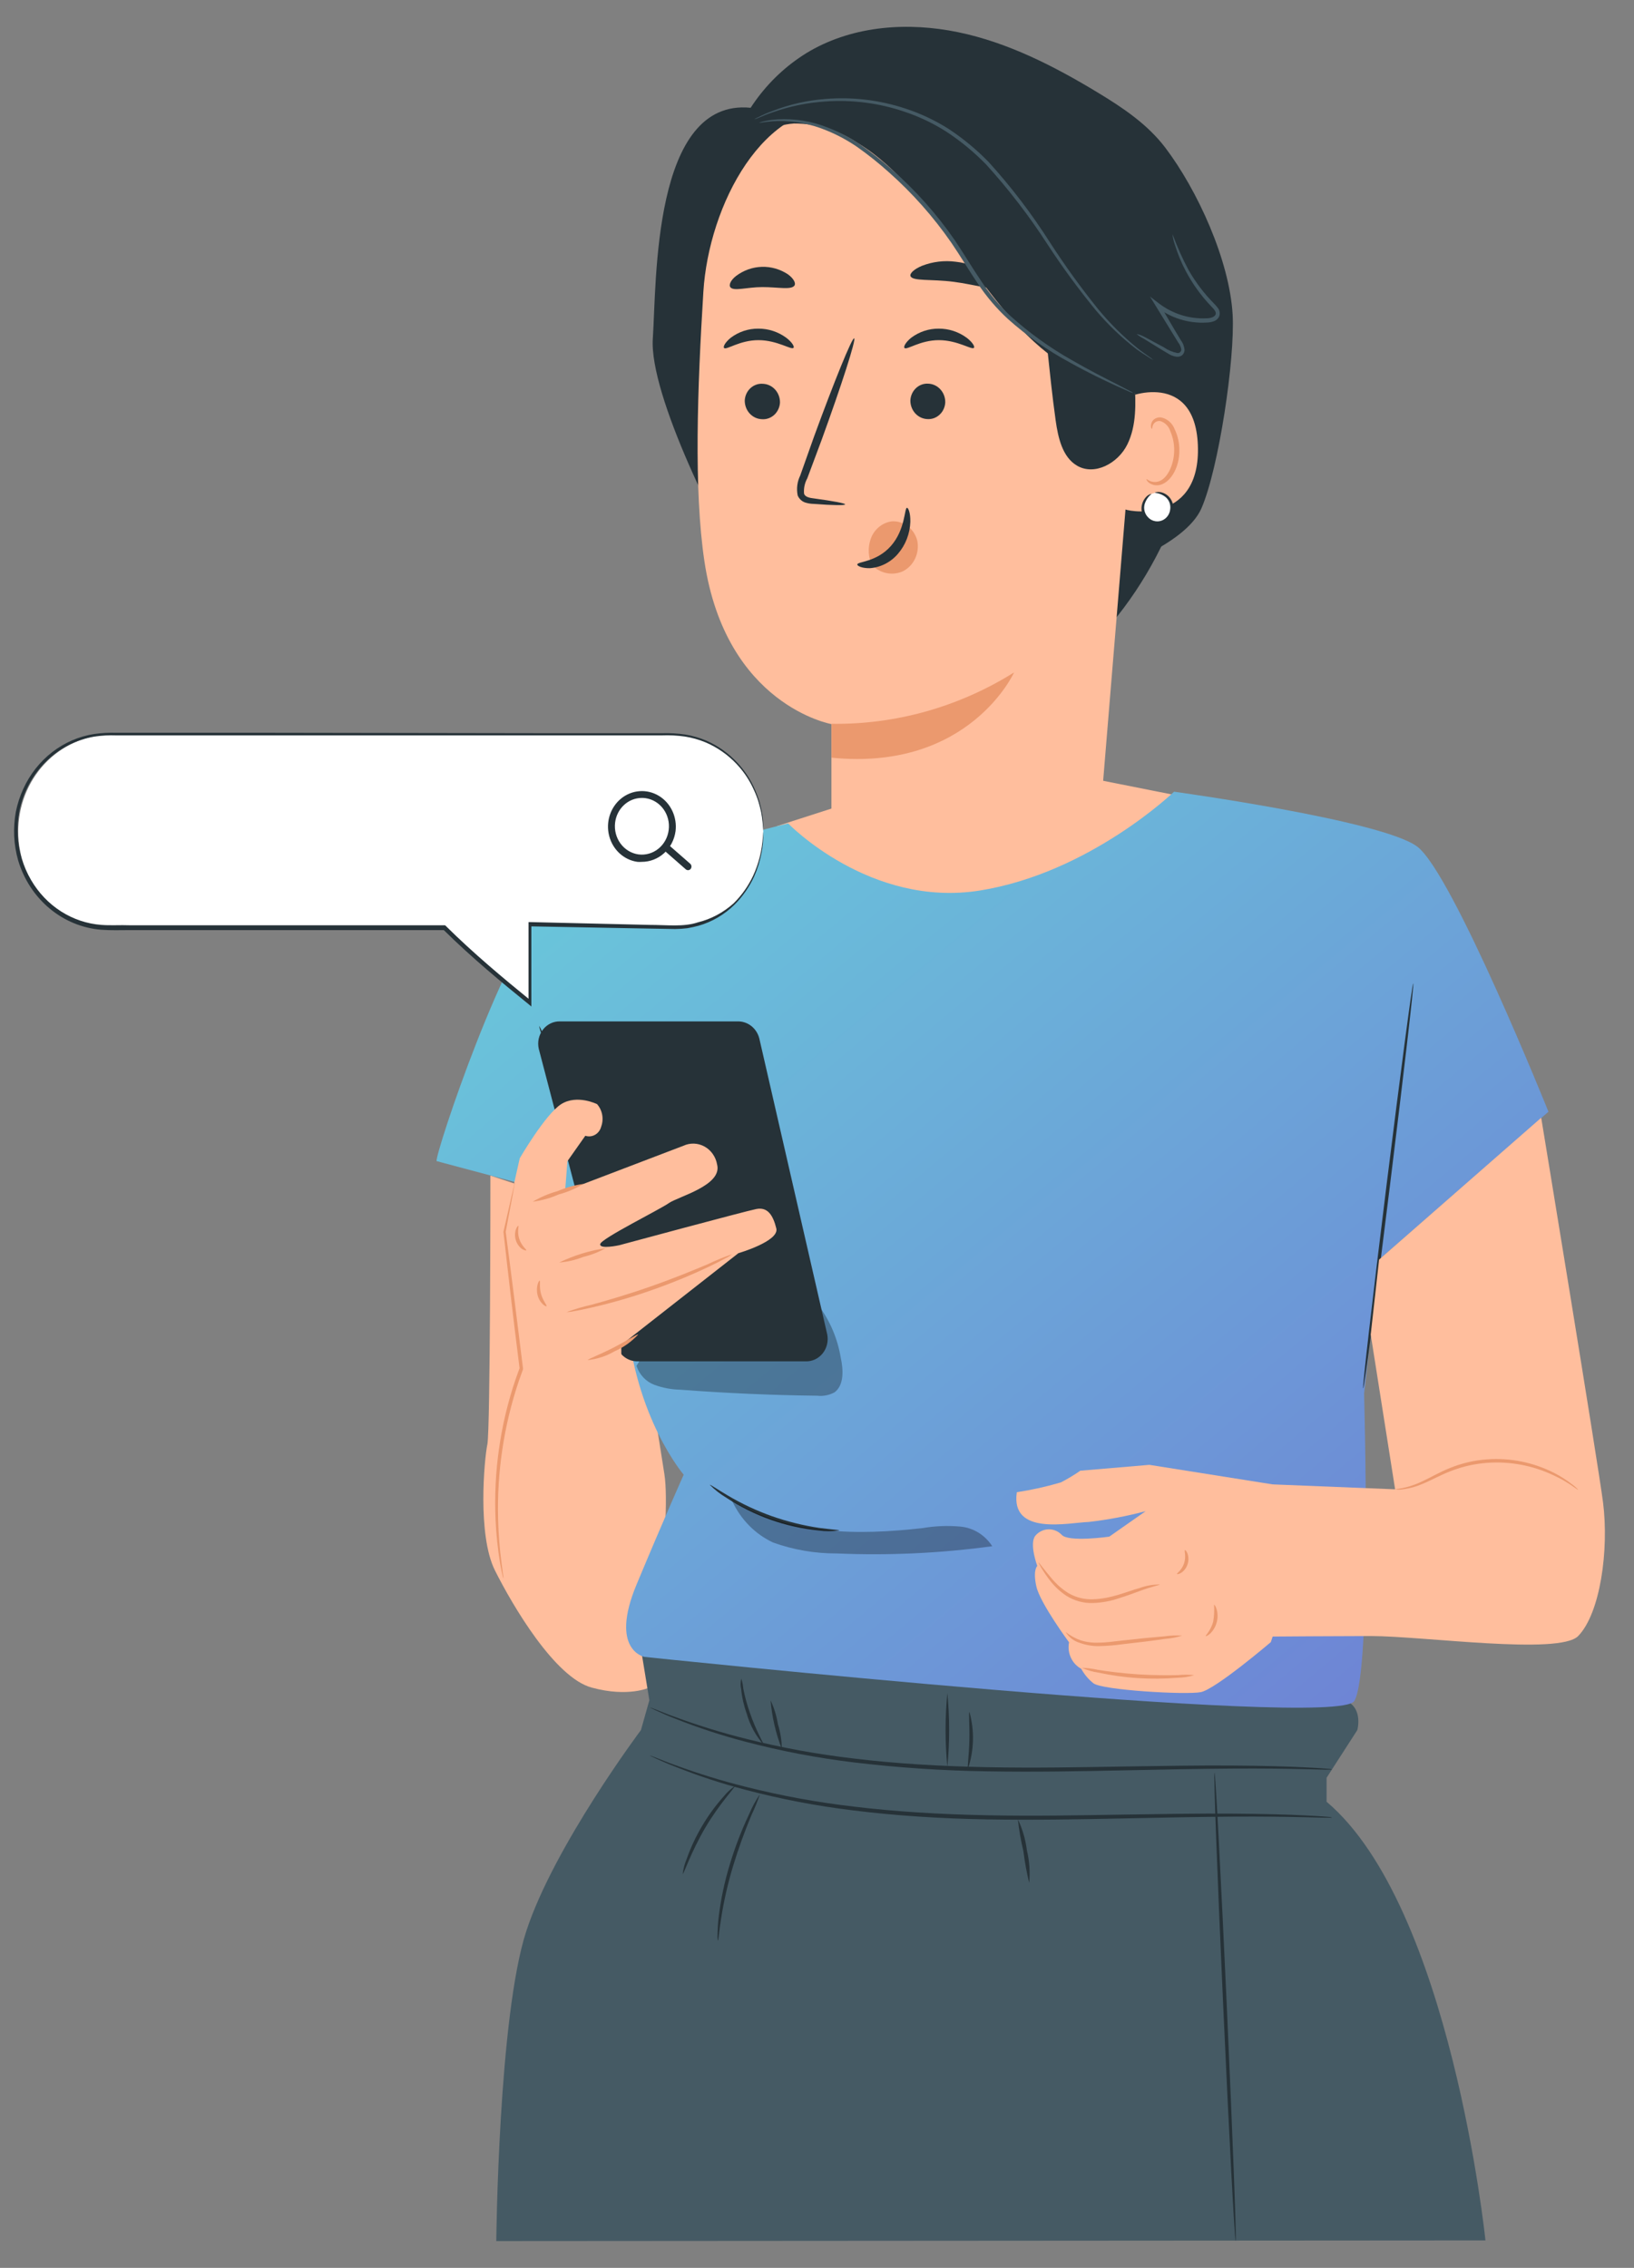 <svg width="116" height="161" viewBox="0 0 116 161" fill="none" xmlns="http://www.w3.org/2000/svg">
<rect x="0" y="0" width="116" height="161" fill="#808080" stroke="none"/>
<path d="M34.814 83.456C34.814 83.456 34.814 101.524 34.598 102.542C34.383 103.559 33.877 108.976 35.138 111.489C36.398 114.002 39.394 119.094 42.003 119.804C44.612 120.513 46.088 119.804 46.088 119.804C46.088 119.804 47.691 108.035 47.167 104.659C46.642 101.283 45.45 93.914 45.45 93.914L37.369 84.304L34.814 83.456Z" fill="#FFBE9D"/>
<path d="M55.127 58.656L62.743 56.205L77.145 55.197L85.859 56.929L76.395 72.824L62.743 71.745L55.127 58.656Z" fill="#FFBE9D"/>
<path d="M85.275 25.854C85.355 29.675 84.663 33.471 83.243 36.992C81.823 40.513 79.708 43.679 77.036 46.281C75.807 42.557 74.579 38.83 73.353 35.099" fill="#263238"/>
<path d="M57.511 3.613C60.674 1.804 64.494 1.557 68.025 2.287C71.555 3.017 74.851 4.702 77.969 6.593C79.715 7.652 81.461 8.819 82.721 10.478C85.016 13.505 87.282 18.475 87.507 22.334C87.684 25.453 86.526 33.264 85.286 36.101C84.129 38.701 78.725 40.68 76.057 41.322L51.592 11.486C52.031 9.828 52.781 8.278 53.797 6.926C54.813 5.575 56.075 4.449 57.511 3.613Z" fill="#263238"/>
<path d="M53.288 7.652L59.173 6.552C55.966 14.559 55.098 32.864 53.259 41.332C51.096 38.044 46.075 28.028 46.344 24.04C46.614 20.052 46.315 6.958 53.288 7.652Z" fill="#263238"/>
<path d="M81.116 20.967C81.011 18.721 80.222 16.57 78.865 14.83C77.507 13.089 75.653 11.85 73.574 11.296L60.059 7.698C54.219 7.04 50.315 14.569 49.933 20.715C49.511 27.54 49.246 34.739 50.006 39.837C51.536 50.079 59.024 51.405 59.024 51.405C59.024 51.405 59.024 56.276 59.024 59.267L71.097 69.293L78.12 57.787L81.141 21.111C81.15 20.916 81.131 21.198 81.116 20.967Z" fill="#FFBE9D"/>
<path d="M52.871 28.428C52.867 28.771 52.991 29.102 53.216 29.351C53.442 29.599 53.751 29.746 54.078 29.759C54.237 29.773 54.397 29.753 54.549 29.7C54.701 29.648 54.841 29.564 54.962 29.454C55.083 29.344 55.181 29.209 55.251 29.059C55.322 28.909 55.363 28.745 55.372 28.578C55.376 28.235 55.252 27.904 55.027 27.655C54.802 27.407 54.493 27.26 54.166 27.247C54.006 27.233 53.846 27.252 53.694 27.305C53.541 27.357 53.401 27.44 53.28 27.551C53.159 27.661 53.061 27.795 52.991 27.946C52.92 28.097 52.88 28.261 52.871 28.428Z" fill="#263238"/>
<path d="M51.4 24.703C51.556 24.878 52.508 24.143 53.851 24.148C55.195 24.153 56.186 24.867 56.333 24.692C56.406 24.615 56.249 24.307 55.818 23.978C55.236 23.552 54.542 23.326 53.832 23.331C53.128 23.324 52.441 23.553 51.87 23.983C51.468 24.317 51.326 24.61 51.4 24.703Z" fill="#263238"/>
<path d="M64.629 28.429C64.626 28.766 64.747 29.092 64.967 29.337C65.187 29.584 65.49 29.731 65.811 29.75C65.97 29.764 66.131 29.744 66.283 29.692C66.435 29.639 66.576 29.556 66.697 29.445C66.817 29.335 66.916 29.201 66.986 29.05C67.056 28.899 67.097 28.735 67.105 28.568C67.111 28.225 66.988 27.894 66.763 27.646C66.539 27.397 66.23 27.25 65.904 27.237C65.745 27.226 65.586 27.248 65.435 27.302C65.285 27.356 65.146 27.441 65.028 27.552C64.909 27.663 64.812 27.798 64.744 27.948C64.675 28.099 64.636 28.262 64.629 28.429Z" fill="#263238"/>
<path d="M64.208 24.703C64.365 24.878 65.316 24.143 66.66 24.148C68.004 24.153 68.999 24.867 69.141 24.692C69.215 24.615 69.058 24.307 68.626 23.978C68.044 23.552 67.35 23.326 66.64 23.331C65.937 23.325 65.25 23.553 64.679 23.983C64.277 24.317 64.135 24.61 64.208 24.703Z" fill="#263238"/>
<path d="M59.997 35.808C59.997 35.726 59.163 35.572 57.805 35.387C57.462 35.351 57.133 35.274 57.079 35.032C57.049 34.658 57.13 34.283 57.31 33.958L58.334 31.214C59.757 27.303 60.786 24.091 60.639 24.02C60.492 23.948 59.212 27.103 57.79 30.993L56.809 33.758C56.595 34.193 56.531 34.692 56.628 35.171C56.68 35.296 56.758 35.407 56.856 35.496C56.955 35.585 57.071 35.65 57.197 35.685C57.387 35.741 57.583 35.77 57.78 35.772C59.144 35.88 59.992 35.885 59.997 35.808Z" fill="#263238"/>
<path d="M71.992 47.736C71.992 47.736 68.809 54.771 59.031 53.789V51.384C63.59 51.449 68.077 50.186 71.992 47.736Z" fill="#EB996E"/>
<path d="M64.636 19.595C64.769 19.98 66.107 19.8 67.696 20.006C69.285 20.211 70.555 20.664 70.766 20.319C70.864 20.155 70.639 19.805 70.124 19.42C69.439 18.956 68.659 18.669 67.848 18.582C67.04 18.475 66.219 18.574 65.455 18.87C64.872 19.112 64.578 19.415 64.636 19.595Z" fill="#263238"/>
<path d="M51.841 20.381C52.076 20.705 53.008 20.381 54.126 20.381C55.244 20.381 56.19 20.602 56.406 20.263C56.504 20.104 56.352 19.78 55.94 19.477C55.386 19.11 54.741 18.924 54.086 18.943C53.431 18.962 52.796 19.186 52.262 19.585C51.865 19.893 51.738 20.222 51.841 20.381Z" fill="#263238"/>
<path d="M52.571 11.337C53.17 9.795 54.783 8.87 56.367 8.767C57.964 8.764 59.528 9.242 60.874 10.144C66.694 13.67 69.7 22.185 75.438 25.834C76.855 26.733 78.694 25.91 79.895 27.098C81.097 28.285 81.882 30.181 81.215 31.769C82.039 30.697 82.711 29.506 83.21 28.233C83.457 27.594 83.57 26.907 83.543 26.218C83.515 25.53 83.346 24.855 83.049 24.24C82.558 23.336 81.671 22.647 81.43 21.635C81.219 20.746 81.553 19.816 81.519 18.896C81.42 17.964 81.112 17.07 80.621 16.285C78.37 12.107 75.271 8.335 71.279 6.008C68.676 4.427 65.711 3.623 62.703 3.68C59.683 3.754 56.788 4.959 54.543 7.076C53.253 8.33 51.904 9.646 52.581 11.337" fill="#263238"/>
<path d="M79.777 28.388C79.88 28.095 84.975 26.168 85.044 31.846C85.108 37.36 79.797 36.276 79.787 36.117C79.777 35.957 79.777 28.388 79.777 28.388Z" fill="#FFBE9D"/>
<path d="M81.39 34.01C81.415 34.01 81.483 34.076 81.64 34.148C81.861 34.24 82.106 34.24 82.327 34.148C82.881 33.927 83.342 32.997 83.356 32.005C83.367 31.531 83.275 31.06 83.087 30.628C83.036 30.457 82.946 30.3 82.825 30.173C82.703 30.046 82.554 29.952 82.39 29.898C82.284 29.875 82.174 29.889 82.076 29.938C81.979 29.988 81.9 30.069 81.851 30.171C81.782 30.325 81.817 30.433 81.792 30.443C81.768 30.453 81.674 30.351 81.719 30.125C81.744 29.987 81.816 29.863 81.92 29.775C82.06 29.665 82.235 29.613 82.41 29.631C82.629 29.671 82.834 29.77 83.006 29.918C83.178 30.065 83.311 30.257 83.391 30.474C83.622 30.951 83.736 31.481 83.724 32.016C83.724 33.126 83.165 34.174 82.405 34.41C82.264 34.455 82.116 34.465 81.971 34.441C81.826 34.417 81.688 34.359 81.567 34.272C81.405 34.143 81.375 34.02 81.39 34.01Z" fill="#EB996E"/>
<path d="M81.872 25.551C81.76 25.5 81.654 25.439 81.554 25.366C81.353 25.232 81.039 25.052 80.671 24.78C79.635 23.982 78.682 23.072 77.827 22.067C76.586 20.558 75.427 18.978 74.355 17.334C73.058 15.327 71.604 13.437 70.01 11.681C69.157 10.805 68.217 10.028 67.205 9.363C66.255 8.754 65.237 8.269 64.174 7.919C62.376 7.313 60.484 7.071 58.599 7.205C57.326 7.285 56.07 7.542 54.862 7.971C54.431 8.109 54.112 8.258 53.881 8.351C53.769 8.403 53.653 8.445 53.533 8.474C53.639 8.409 53.748 8.352 53.862 8.305C54.179 8.14 54.507 7.998 54.843 7.878C56.05 7.409 57.315 7.122 58.599 7.025C60.507 6.868 62.427 7.097 64.253 7.698C65.333 8.048 66.369 8.535 67.337 9.147C68.365 9.823 69.32 10.612 70.186 11.501C71.793 13.271 73.249 15.183 74.541 17.215C75.605 18.861 76.751 20.446 77.974 21.964C78.809 22.973 79.737 23.894 80.744 24.713C81.107 25.001 81.406 25.191 81.598 25.34C81.695 25.402 81.786 25.473 81.872 25.551Z" fill="#455A64"/>
<path d="M81.995 34.986C82.253 34.939 82.519 34.996 82.739 35.147C82.958 35.297 83.115 35.529 83.177 35.797C83.24 36.064 83.203 36.346 83.074 36.585C82.946 36.825 82.735 37.005 82.485 37.088C82.232 37.18 81.954 37.166 81.711 37.049C81.468 36.931 81.277 36.719 81.18 36.457C81.083 36.196 81.086 35.904 81.19 35.645C81.293 35.386 81.488 35.179 81.735 35.068" fill="white"/>
<path d="M81.744 35.068C81.511 35.256 81.34 35.514 81.254 35.808C81.216 35.959 81.215 36.118 81.251 36.27C81.287 36.422 81.359 36.562 81.46 36.677C81.578 36.821 81.734 36.926 81.909 36.977C82.083 37.029 82.269 37.026 82.442 36.968C82.614 36.91 82.767 36.799 82.88 36.651C82.993 36.502 83.062 36.321 83.078 36.132C83.096 35.978 83.077 35.822 83.023 35.677C82.969 35.533 82.882 35.405 82.769 35.305C82.54 35.116 82.261 35.005 81.97 34.986C81.97 34.986 82.053 34.929 82.22 34.924C82.37 34.927 82.517 34.961 82.654 35.026C82.791 35.09 82.914 35.183 83.015 35.299C83.116 35.415 83.193 35.552 83.242 35.7C83.291 35.849 83.31 36.006 83.299 36.163C83.282 36.4 83.199 36.626 83.059 36.813C82.918 36.999 82.728 37.137 82.512 37.209C82.296 37.281 82.064 37.284 81.847 37.216C81.63 37.149 81.437 37.014 81.293 36.831C81.174 36.686 81.092 36.512 81.056 36.325C81.02 36.138 81.031 35.944 81.087 35.762C81.157 35.523 81.298 35.315 81.489 35.166C81.651 35.068 81.739 35.053 81.744 35.068Z" fill="#263238"/>
<path d="M80.548 27.113C80.631 28.619 80.695 30.196 80.033 31.548C79.371 32.899 77.689 33.799 76.443 33.048C75.423 32.442 75.115 31.07 74.943 29.852C74.453 26.342 74.217 22.786 73.688 19.276L80.548 27.113Z" fill="#263238"/>
<path d="M53.887 8.716C53.887 8.747 54.353 8.623 55.196 8.593C56.387 8.573 57.571 8.8 58.678 9.261C59.443 9.572 60.174 9.966 60.86 10.438C61.645 10.992 62.398 11.595 63.116 12.241C64.771 13.711 66.253 15.382 67.529 17.221C68.201 18.202 68.794 19.215 69.432 20.155C70.04 21.068 70.749 21.901 71.545 22.637C72.907 23.855 74.4 24.901 75.993 25.757C77.342 26.507 78.445 27.026 79.244 27.391L80.142 27.792C80.245 27.844 80.353 27.884 80.465 27.91C80.374 27.838 80.273 27.779 80.166 27.735L79.293 27.278C78.528 26.887 77.42 26.332 76.091 25.567C74.532 24.688 73.069 23.636 71.727 22.427C70.953 21.697 70.263 20.874 69.672 19.975C69.04 19.05 68.446 18.038 67.774 17.041C66.486 15.18 64.982 13.494 63.297 12.02C62.569 11.372 61.805 10.772 61.007 10.222C60.302 9.747 59.548 9.356 58.761 9.055C57.626 8.602 56.413 8.404 55.201 8.474C54.871 8.493 54.543 8.539 54.22 8.613C54.105 8.633 53.993 8.668 53.887 8.716Z" fill="#455A64"/>
<path d="M80.689 23.706C80.84 23.836 81.004 23.946 81.18 24.035L82.514 24.857L82.965 25.124C83.14 25.234 83.336 25.302 83.539 25.325C83.664 25.337 83.79 25.307 83.897 25.237C83.952 25.194 83.998 25.14 84.032 25.077C84.066 25.014 84.086 24.944 84.093 24.872C84.08 24.618 83.992 24.374 83.843 24.174C83.352 23.377 82.862 22.503 82.298 21.578L82.087 21.784C83.118 22.581 84.383 22.975 85.662 22.899C85.829 22.898 85.995 22.869 86.152 22.812C86.242 22.785 86.325 22.738 86.395 22.674C86.465 22.61 86.521 22.531 86.559 22.442C86.59 22.348 86.598 22.248 86.582 22.15C86.567 22.052 86.529 21.96 86.471 21.882C86.381 21.758 86.281 21.642 86.172 21.537C85.478 20.833 84.874 20.036 84.377 19.168C83.94 18.35 83.56 17.5 83.239 16.625C83.262 16.88 83.318 17.131 83.406 17.37C83.609 18.031 83.873 18.669 84.196 19.276C84.679 20.181 85.28 21.011 85.981 21.743C86.177 21.938 86.373 22.159 86.294 22.334C86.216 22.509 85.936 22.596 85.657 22.596C84.445 22.657 83.25 22.284 82.269 21.537L81.641 21.054L82.062 21.743L83.641 24.312C83.759 24.459 83.836 24.637 83.862 24.826C83.86 24.863 83.849 24.899 83.832 24.931C83.815 24.964 83.792 24.992 83.763 25.014C83.735 25.036 83.702 25.051 83.668 25.058C83.633 25.066 83.597 25.066 83.563 25.058C83.225 24.99 82.903 24.852 82.617 24.651L81.239 23.912C81.065 23.819 80.88 23.75 80.689 23.706Z" fill="#455A64"/>
<path d="M65.126 38.414C65.027 37.994 64.791 37.624 64.459 37.367C64.126 37.111 63.719 36.985 63.307 37.011C63.007 37.052 62.721 37.169 62.474 37.353C62.227 37.537 62.026 37.781 61.89 38.064C61.761 38.351 61.688 38.662 61.674 38.978C61.661 39.295 61.707 39.611 61.811 39.909L61.841 40.043C62.12 40.361 62.487 40.582 62.891 40.674C63.295 40.766 63.716 40.725 64.097 40.556C64.47 40.368 64.773 40.056 64.959 39.669C65.145 39.281 65.204 38.84 65.126 38.414Z" fill="#EB996E"/>
<path d="M60.86 40.074C60.86 39.858 62.223 39.925 63.253 38.753C64.282 37.581 64.199 36.05 64.39 36.05C64.479 36.05 64.64 36.404 64.626 37.047C64.597 37.885 64.288 38.685 63.753 39.308C63.24 39.912 62.522 40.281 61.752 40.336C61.178 40.346 60.85 40.171 60.86 40.074Z" fill="#263238"/>
<path d="M45.462 116.813L46.099 120.703L45.501 122.82C45.501 122.82 39.337 131.042 37.361 137.096C35.384 143.15 35.232 159.096 35.232 159.096L105.455 159.049C105.455 159.049 103.003 135.364 94.176 127.908V126.207L96.358 122.82C96.358 122.82 97.094 120.199 93.906 120.59C92.641 120.744 45.462 116.813 45.462 116.813Z" fill="#455A64"/>
<path d="M94.568 125.631H94.078L92.651 125.595C91.415 125.564 89.625 125.539 87.409 125.554C85.192 125.569 82.559 125.621 79.631 125.683C76.704 125.744 73.487 125.806 70.103 125.749C66.922 125.704 63.745 125.491 60.585 125.112C58.004 124.8 55.445 124.311 52.925 123.648C51.226 123.204 49.554 122.655 47.918 122.003C47.335 121.782 46.898 121.566 46.594 121.438L46.256 121.278C46.177 121.242 46.138 121.222 46.143 121.217L46.266 121.253L46.614 121.386C46.923 121.499 47.364 121.7 47.953 121.9C49.598 122.505 51.273 123.019 52.969 123.442C55.487 124.075 58.04 124.542 60.614 124.84C63.517 125.194 66.729 125.39 70.108 125.456C73.487 125.523 76.699 125.456 79.626 125.41C82.554 125.364 85.192 125.323 87.409 125.338C89.625 125.354 91.42 125.4 92.656 125.467C93.273 125.492 93.754 125.528 94.078 125.554L94.45 125.585C94.529 125.616 94.573 125.626 94.568 125.631Z" fill="#263238"/>
<path d="M94.567 129.043C94.527 129.052 94.485 129.052 94.445 129.043H94.072L92.645 129.008C91.409 128.977 89.619 128.951 87.403 128.966C85.186 128.982 82.553 129.033 79.625 129.095C76.698 129.157 73.481 129.218 70.097 129.162C66.713 129.105 63.492 128.889 60.579 128.524C57.998 128.213 55.439 127.724 52.919 127.06C51.22 126.615 49.548 126.064 47.912 125.41C47.329 125.189 46.892 124.979 46.588 124.85L46.25 124.691C46.171 124.655 46.132 124.634 46.137 124.629L46.26 124.665L46.608 124.799C46.917 124.912 47.358 125.107 47.947 125.313C49.592 125.917 51.267 126.432 52.963 126.854C55.481 127.488 58.035 127.955 60.608 128.252C63.511 128.607 66.723 128.802 70.102 128.869C73.481 128.936 76.693 128.869 79.62 128.823C82.548 128.776 85.186 128.735 87.403 128.751C89.619 128.766 91.414 128.812 92.65 128.879C93.268 128.905 93.748 128.941 94.072 128.966L94.445 128.997C94.528 129.033 94.572 129.038 94.567 129.043Z" fill="#263238"/>
<path d="M48.467 133.042C48.506 132.678 48.599 132.322 48.741 131.988C49.032 131.161 49.403 130.367 49.85 129.619C50.291 128.87 50.803 128.169 51.38 127.528C51.603 127.246 51.866 127.002 52.159 126.803C52.218 126.86 51.081 128.026 50.065 129.758C49.05 131.49 48.54 133.042 48.467 133.042Z" fill="#263238"/>
<path d="M50.963 137.774C50.932 137.633 50.924 137.487 50.939 137.343C50.943 136.949 50.967 136.557 51.012 136.166C51.162 134.877 51.428 133.605 51.807 132.368C52.177 131.133 52.64 129.931 53.19 128.771C53.395 128.278 53.65 127.81 53.95 127.373C53.779 127.877 53.579 128.37 53.351 128.848C52.858 130.023 52.425 131.223 52.052 132.445C51.679 133.67 51.392 134.923 51.194 136.192C51.042 137.153 51.002 137.78 50.963 137.774Z" fill="#263238"/>
<path d="M52.626 119.167C52.699 119.4 52.747 119.641 52.768 119.886C52.883 120.459 53.037 121.022 53.229 121.572C53.665 122.867 54.249 123.817 54.21 123.858C53.656 123.233 53.246 122.482 53.013 121.664C52.809 121.1 52.676 120.511 52.616 119.912C52.56 119.666 52.563 119.41 52.626 119.167Z" fill="#263238"/>
<path d="M54.705 120.708C54.956 121.244 55.131 121.815 55.225 122.404C55.403 122.972 55.497 123.564 55.504 124.162C55.073 123.059 54.804 121.895 54.705 120.708Z" fill="#263238"/>
<path d="M67.254 120.194C67.424 121.937 67.424 123.693 67.254 125.436C67.085 123.693 67.085 121.937 67.254 120.194Z" fill="#263238"/>
<path d="M68.822 121.535C69.189 122.85 69.155 124.251 68.724 125.544C68.65 125.544 68.793 124.639 68.817 123.54C68.842 122.44 68.754 121.546 68.822 121.535Z" fill="#263238"/>
<path d="M73.064 133.668C72.883 132.928 72.746 132.176 72.652 131.418C72.473 130.674 72.342 129.919 72.26 129.156C72.591 129.85 72.808 130.597 72.902 131.366C73.082 132.118 73.137 132.897 73.064 133.668Z" fill="#263238"/>
<path d="M30.995 82.428C30.858 81.961 36.016 66.498 39.076 64.154C42.136 61.811 55.95 58.455 55.95 58.455C55.95 58.455 61.766 64.468 69.563 63.219C77.36 61.97 83.348 56.204 83.348 56.204C83.348 56.204 98.103 58.229 100.609 60.1C103.115 61.97 109.927 78.924 109.927 78.924L97.902 89.422L96.838 98.929C96.838 98.929 97.397 118.73 96.142 120.759C94.887 122.789 45.75 117.625 45.75 117.625C45.75 117.625 43.245 117.157 45.191 112.486C47.138 107.814 48.536 104.69 48.536 104.69C48.536 104.69 45.054 100.635 44.495 93.462C43.936 86.287 42.568 85.517 42.568 85.517L30.995 82.428Z" fill="url(#paint0_linear_7862_14123)"/>
<path d="M96.775 98.564C96.701 98.564 97.442 92.11 98.427 84.175C99.413 76.241 100.261 69.786 100.33 69.812C100.398 69.838 99.648 76.261 98.667 84.222C97.687 92.182 96.843 98.575 96.775 98.564Z" fill="#263238"/>
<path d="M44.108 88.148C44.044 88.174 43.127 85.861 42.053 82.978C40.979 80.095 40.17 77.742 40.234 77.716C40.298 77.69 41.215 80.003 42.294 82.881C43.372 85.758 44.177 88.122 44.108 88.148Z" fill="#263238"/>
<g opacity="0.3">
<path d="M59.686 96.386C59.464 95.047 58.932 93.785 58.136 92.711C56.984 91.344 55.16 90.764 53.424 90.774C51.683 90.871 49.965 91.226 48.319 91.828L45.185 96.966C45.288 97.277 45.456 97.559 45.676 97.792C45.897 98.025 46.165 98.203 46.461 98.313C47.051 98.528 47.67 98.644 48.295 98.657C51.538 98.904 54.781 99.046 58.024 99.084C58.442 99.129 58.865 99.047 59.24 98.847C59.926 98.344 59.877 97.249 59.686 96.386Z" fill="black"/>
</g>
<path d="M38.272 72.824C38.376 72.993 38.461 73.174 38.526 73.363C38.678 73.713 38.885 74.227 39.13 74.869C39.62 76.149 40.277 77.952 40.939 79.921C41.601 81.889 42.15 83.728 42.518 85.059C42.705 85.717 42.852 86.257 42.94 86.632C43.003 86.821 43.042 87.018 43.058 87.218C42.969 87.041 42.898 86.855 42.847 86.663L42.356 85.121C41.944 83.811 41.376 82.002 40.709 80.018C40.042 78.035 39.424 76.241 38.973 74.946C38.762 74.34 38.585 73.826 38.443 73.404C38.364 73.219 38.307 73.024 38.272 72.824Z" fill="#263238"/>
<path d="M38.248 74.458L43.745 95.471C43.841 95.815 44.042 96.116 44.318 96.328C44.594 96.54 44.928 96.65 45.27 96.643H57.191C57.421 96.651 57.649 96.604 57.859 96.507C58.069 96.409 58.255 96.262 58.402 96.078C58.55 95.894 58.656 95.677 58.712 95.444C58.768 95.21 58.773 94.967 58.726 94.731L53.906 73.728C53.818 73.374 53.618 73.061 53.34 72.84C53.061 72.62 52.72 72.503 52.371 72.51H39.768C39.536 72.502 39.305 72.55 39.093 72.651C38.882 72.751 38.695 72.902 38.548 73.09C38.401 73.279 38.298 73.5 38.245 73.737C38.193 73.975 38.194 74.221 38.248 74.458Z" fill="#263238"/>
<path d="M42.386 78.384C42.386 78.384 40.964 77.675 39.841 78.384C38.718 79.093 36.898 82.228 36.898 82.228L35.775 87.213L36.545 93.986L36.849 97.126L44.107 97.989V95.476L52.419 88.965C52.419 88.965 55.337 88.117 55.111 87.207C54.886 86.298 54.513 85.666 53.689 85.83C52.865 85.995 43.96 88.4 43.96 88.4C43.96 88.4 42.538 88.713 42.611 88.317C42.685 87.922 46.804 85.887 47.476 85.414C48.148 84.941 51.296 84.16 50.908 82.67C50.862 82.401 50.757 82.147 50.603 81.927C50.45 81.706 50.25 81.525 50.02 81.397C49.789 81.269 49.534 81.197 49.274 81.187C49.013 81.177 48.754 81.229 48.516 81.339L41.327 84.083L40.13 84.397L40.282 82.433L41.552 80.63C41.666 80.667 41.785 80.681 41.904 80.669C42.023 80.657 42.138 80.62 42.243 80.561C42.347 80.501 42.44 80.421 42.514 80.323C42.588 80.225 42.643 80.113 42.675 79.993C42.776 79.723 42.802 79.429 42.751 79.145C42.7 78.86 42.573 78.597 42.386 78.384Z" fill="#FFBE9D"/>
<path d="M41.42 84.047C40.868 84.379 40.276 84.631 39.659 84.797C39.072 85.056 38.453 85.229 37.82 85.311C38.374 84.983 38.965 84.73 39.581 84.561C40.169 84.305 40.788 84.132 41.42 84.047Z" fill="#EB996E"/>
<path d="M43.058 88.575C42.543 88.872 41.99 89.092 41.416 89.227C40.865 89.448 40.287 89.582 39.699 89.628C40.764 89.113 41.896 88.767 43.058 88.6V88.575Z" fill="#EB996E"/>
<path d="M51.963 89.042C51.836 89.148 51.696 89.237 51.547 89.304C51.267 89.459 50.86 89.669 50.345 89.916C49.012 90.547 47.648 91.106 46.26 91.591C44.872 92.08 43.459 92.49 42.028 92.819C41.479 92.948 41.047 93.035 40.719 93.087C40.558 93.126 40.394 93.145 40.228 93.143C40.802 92.936 41.386 92.764 41.979 92.629C43.063 92.336 44.554 91.9 46.172 91.334C47.79 90.769 49.232 90.178 50.272 89.736C50.822 89.472 51.387 89.24 51.963 89.042Z" fill="#EB996E"/>
<path d="M38.801 92.727C38.776 92.793 38.311 92.537 38.164 91.94C38.016 91.344 38.262 90.877 38.316 90.913C38.37 90.949 38.271 91.365 38.409 91.858C38.546 92.352 38.84 92.665 38.801 92.727Z" fill="#EB996E"/>
<path d="M37.37 88.765C37.37 88.795 37.238 88.765 37.071 88.677C36.863 88.527 36.706 88.311 36.625 88.059C36.543 87.808 36.542 87.537 36.62 87.285C36.689 87.094 36.777 87.007 36.806 87.022C36.836 87.038 36.699 87.48 36.87 87.973C37.042 88.466 37.37 88.693 37.37 88.765Z" fill="#EB996E"/>
<path d="M36.54 83.914C36.544 83.997 36.536 84.08 36.516 84.16C36.481 84.35 36.437 84.576 36.388 84.859C36.266 85.507 36.094 86.401 35.898 87.459V87.429C36.217 89.813 36.653 93.266 37.129 97.141V97.172V97.208C37.036 97.47 36.933 97.748 36.835 98.03C35.765 101.2 35.266 104.551 35.363 107.912C35.391 108.93 35.471 109.946 35.604 110.955C35.648 111.289 35.682 111.561 35.712 111.777C35.732 111.873 35.74 111.971 35.736 112.07C35.703 111.978 35.679 111.883 35.663 111.787C35.623 111.602 35.56 111.33 35.501 110.97C35.334 109.96 35.228 108.941 35.182 107.917C35.029 104.526 35.509 101.136 36.594 97.938C36.692 97.655 36.795 97.372 36.889 97.11V97.177C36.398 93.297 36.006 89.844 35.741 87.449L36.325 84.88C36.393 84.602 36.447 84.366 36.491 84.191C36.501 84.097 36.517 84.005 36.54 83.914Z" fill="#EB996E"/>
<path d="M45.304 94.741C44.833 95.25 44.268 95.653 43.642 95.923C43.051 96.27 42.398 96.485 41.725 96.555C41.725 96.483 42.548 96.185 43.529 95.681C44.51 95.178 45.26 94.674 45.304 94.741Z" fill="#EB996E"/>
<path d="M90.356 105.379L99.041 105.728L97.31 94.741L97.903 89.422L109.412 79.35C109.412 79.35 113.438 103.822 113.801 106.648C114.233 110.04 113.605 114.536 112.036 116.145C110.697 117.512 101.051 116.145 97.324 116.145C95.265 116.145 90.341 116.181 90.341 116.181L88.615 107.743L90.356 105.379Z" fill="#FFBE9D"/>
<path d="M112.035 105.759C112.001 105.805 111.412 105.245 110.28 104.731C108.812 104.036 107.203 103.733 105.596 103.848C104.716 103.909 103.849 104.103 103.022 104.423C102.262 104.711 101.605 105.091 101.021 105.328C100.561 105.533 100.076 105.668 99.579 105.728C99.4 105.764 99.215 105.764 99.035 105.728C99.697 105.651 100.342 105.464 100.948 105.173C101.516 104.916 102.159 104.526 102.939 104.212C103.785 103.87 104.676 103.663 105.582 103.601C107.228 103.482 108.875 103.818 110.358 104.577C110.802 104.808 111.225 105.08 111.623 105.389C111.774 105.495 111.912 105.619 112.035 105.759Z" fill="#EB996E"/>
<path d="M87.722 159.096C87.654 159.096 87.256 151.655 86.84 142.466C86.423 133.278 86.143 125.847 86.217 125.847C86.29 125.847 86.678 133.288 87.095 142.476C87.511 151.665 87.791 159.091 87.722 159.096Z" fill="#263238"/>
<path d="M72.186 105.934C73.239 105.773 74.281 105.542 75.305 105.24C75.785 104.995 76.249 104.717 76.693 104.407L81.597 103.991L90.35 105.379C90.35 105.379 91.821 106.489 91.61 109.896C91.431 112.178 90.963 114.424 90.218 116.576C90.218 116.576 86.295 119.922 85.245 120.127C84.196 120.333 78.213 119.984 77.62 119.495C77.269 119.217 76.976 118.867 76.757 118.468C76.437 118.297 76.18 118.021 76.024 117.682C75.868 117.343 75.822 116.96 75.894 116.592C75.894 116.592 73.839 113.812 73.574 112.63C73.309 111.448 73.638 111.17 73.638 111.17C73.638 111.17 73.045 109.572 73.506 109.017C73.621 108.882 73.762 108.772 73.92 108.695C74.077 108.618 74.248 108.575 74.421 108.569C74.595 108.563 74.768 108.593 74.93 108.659C75.092 108.724 75.24 108.823 75.364 108.95C75.83 109.505 78.748 109.089 78.748 109.089L81.332 107.28C80.002 107.634 78.65 107.89 77.286 108.046C75.899 108.087 71.721 109.063 72.186 105.934Z" fill="#FFBE9D"/>
<path d="M82.333 112.486C82.333 112.527 81.798 112.625 80.965 112.928C80.548 113.077 80.053 113.272 79.494 113.442C78.879 113.658 78.238 113.779 77.591 113.801C76.928 113.823 76.272 113.645 75.703 113.287C75.253 112.989 74.853 112.614 74.521 112.177C74.299 111.89 74.094 111.588 73.908 111.273C73.776 111.052 73.712 110.924 73.727 110.913C73.741 110.903 74.075 111.365 74.658 112.054C74.993 112.458 75.385 112.805 75.821 113.082C76.358 113.402 76.969 113.558 77.586 113.534C78.91 113.498 80.038 112.969 80.916 112.732C81.371 112.565 81.85 112.481 82.333 112.486Z" fill="#EB996E"/>
<path d="M84.118 110.04C84.143 110.04 84.236 110.101 84.304 110.292C84.388 110.539 84.388 110.81 84.304 111.057C84.224 111.308 84.063 111.52 83.848 111.659C83.682 111.761 83.564 111.761 83.549 111.731C83.534 111.7 83.907 111.458 84.064 110.97C84.221 110.482 84.054 110.071 84.118 110.04Z" fill="#EB996E"/>
<path d="M83.921 116.119C83.52 116.241 83.107 116.318 82.69 116.35C81.925 116.463 80.866 116.597 79.699 116.725C79.146 116.803 78.589 116.848 78.032 116.859C77.568 116.869 77.106 116.792 76.668 116.633C76.249 116.515 75.886 116.238 75.648 115.857C75.975 116.115 76.34 116.316 76.727 116.453C77.151 116.581 77.591 116.635 78.032 116.612C78.522 116.612 79.086 116.525 79.67 116.463C80.842 116.33 81.901 116.227 82.671 116.165C83.085 116.106 83.504 116.09 83.921 116.119Z" fill="#EB996E"/>
<path d="M86.187 113.92C86.216 113.92 86.309 114.022 86.373 114.254C86.457 114.556 86.457 114.877 86.373 115.179C86.291 115.482 86.132 115.755 85.912 115.97C85.74 116.124 85.603 116.171 85.588 116.145C85.574 116.119 85.966 115.734 86.128 115.117C86.194 114.722 86.213 114.32 86.187 113.92Z" fill="#EB996E"/>
<path d="M84.78 118.92C84.401 119.037 84.008 119.099 83.613 119.105C81.716 119.263 79.808 119.139 77.944 118.735C77.552 118.679 77.169 118.567 76.807 118.401C77.199 118.414 77.59 118.464 77.974 118.55C78.69 118.663 79.68 118.791 80.779 118.863C81.877 118.935 82.877 118.935 83.603 118.92C83.995 118.881 84.389 118.881 84.78 118.92Z" fill="#EB996E"/>
<path d="M59.59 108.652C59.102 108.72 58.607 108.72 58.119 108.652C55.786 108.423 53.538 107.624 51.553 106.319C51.131 106.068 50.74 105.762 50.391 105.41C50.415 105.374 50.881 105.703 51.646 106.155C52.65 106.752 53.706 107.248 54.799 107.635C55.892 108.019 57.017 108.298 58.158 108.467C59.041 108.58 59.59 108.611 59.59 108.652Z" fill="#263238"/>
<g opacity="0.3">
<path d="M68.186 108.375C67.286 108.293 66.38 108.329 65.489 108.483C60.904 108.996 56.171 108.996 51.969 106.535C52.572 107.856 53.605 108.909 54.882 109.505C56.335 110.026 57.862 110.288 59.398 110.281C63.086 110.439 66.781 110.267 70.441 109.767C70.187 109.375 69.853 109.046 69.463 108.805C69.073 108.565 68.636 108.417 68.186 108.375Z" fill="black"/>
</g>
<path d="M54.185 59.041C54.185 57.218 53.493 55.469 52.263 54.179C51.032 52.89 49.363 52.165 47.623 52.165H7.677C5.968 52.214 4.346 52.96 3.154 54.243C1.962 55.527 1.295 57.248 1.295 59.039C1.295 60.83 1.962 62.55 3.154 63.834C4.346 65.117 5.968 65.863 7.677 65.912H31.553C33.794 68.178 37.624 71.236 37.624 71.236V65.66L48.104 65.881C51.688 65.768 54.185 62.638 54.185 59.041Z" fill="white"/>
<path d="M54.184 59.041C54.184 59.041 54.184 59.164 54.184 59.416C54.175 59.786 54.136 60.154 54.066 60.516C53.958 61.107 53.781 61.682 53.537 62.227C53.192 62.971 52.724 63.644 52.154 64.216C51.432 64.927 50.555 65.443 49.599 65.717C49.332 65.791 49.062 65.851 48.79 65.897C48.505 65.931 48.218 65.95 47.932 65.953L46.122 65.922L37.629 65.763L37.722 65.665C37.722 67.423 37.722 69.288 37.722 71.231V71.452L37.56 71.318C35.599 69.73 33.505 68.003 31.47 65.994L31.548 66.03H17.082H9.211C8.535 66.03 7.873 66.056 7.176 66.004C5.84 65.894 4.565 65.367 3.517 64.491C2.468 63.616 1.693 62.432 1.292 61.092C1.131 60.53 1.036 59.95 1.007 59.365C0.982 58.783 1.022 58.2 1.125 57.628C1.24 57.061 1.419 56.511 1.659 55.989C2.129 54.962 2.832 54.071 3.707 53.394C4.581 52.718 5.601 52.276 6.676 52.109C7.197 52.034 7.724 52.005 8.25 52.021H18.735L39.129 52.052H46.975C47.534 52.033 48.094 52.064 48.648 52.145C49.162 52.23 49.666 52.376 50.148 52.581C50.989 52.95 51.749 53.495 52.38 54.185C52.885 54.73 53.296 55.363 53.596 56.055C53.717 56.331 53.824 56.615 53.914 56.903C53.983 57.171 54.042 57.417 54.086 57.633C54.147 57.972 54.181 58.316 54.189 58.661C54.189 58.892 54.189 59.01 54.189 59.01C54.189 59.01 54.189 58.892 54.16 58.661C54.139 58.316 54.096 57.972 54.032 57.633C53.983 57.417 53.919 57.176 53.846 56.914C53.756 56.629 53.648 56.351 53.522 56.081C53.22 55.4 52.807 54.779 52.301 54.246C51.675 53.581 50.925 53.057 50.099 52.705C49.626 52.508 49.132 52.368 48.628 52.289C48.081 52.211 47.528 52.184 46.975 52.206H39.129H18.735H8.25C7.737 52.187 7.224 52.215 6.715 52.289C5.416 52.503 4.21 53.126 3.256 54.075C2.302 55.023 1.646 56.254 1.375 57.602C1.172 58.711 1.226 59.855 1.532 60.937C1.698 61.478 1.925 61.995 2.209 62.479C2.738 63.387 3.467 64.15 4.334 64.703C5.202 65.256 6.183 65.585 7.196 65.66C7.853 65.712 8.544 65.66 9.211 65.686H17.087H31.553H31.597L31.631 65.717C33.647 67.716 35.736 69.448 37.688 71.04L37.521 71.123C37.521 69.18 37.521 67.315 37.521 65.557V65.46H37.619L46.108 65.66C47.353 65.66 48.53 65.819 49.54 65.48C50.478 65.25 51.349 64.786 52.08 64.129C52.646 63.572 53.113 62.914 53.458 62.186C53.862 61.318 54.098 60.375 54.155 59.411C54.169 59.159 54.184 59.041 54.184 59.041Z" fill="#263238"/>
<path d="M45.565 61.184C45.46 61.192 45.356 61.192 45.251 61.184C44.779 61.118 44.337 60.907 43.98 60.578C43.623 60.249 43.367 59.816 43.244 59.334C43.121 58.853 43.137 58.344 43.29 57.872C43.443 57.4 43.726 56.986 44.103 56.682C44.48 56.378 44.935 56.199 45.41 56.166C45.884 56.132 46.358 56.247 46.77 56.496C47.183 56.744 47.516 57.115 47.727 57.562C47.938 58.008 48.019 58.511 47.958 59.005C47.876 59.61 47.59 60.163 47.15 60.563C46.71 60.963 46.147 61.184 45.565 61.184ZM45.565 56.646C45.099 56.646 44.65 56.824 44.3 57.147C43.951 57.469 43.726 57.915 43.667 58.399C43.603 58.927 43.741 59.461 44.05 59.883C44.36 60.306 44.816 60.583 45.32 60.655C45.825 60.723 46.335 60.579 46.739 60.253C47.143 59.928 47.407 59.447 47.472 58.918C47.506 58.656 47.489 58.39 47.424 58.135C47.359 57.88 47.246 57.64 47.093 57.431C46.939 57.221 46.748 57.045 46.529 56.913C46.311 56.782 46.07 56.696 45.82 56.662C45.734 56.651 45.647 56.646 45.56 56.646H45.565Z" fill="#263238"/>
<path d="M48.841 61.775C48.784 61.774 48.728 61.752 48.684 61.714L47.11 60.336C47.085 60.315 47.065 60.288 47.05 60.258C47.035 60.228 47.026 60.196 47.023 60.162C47.02 60.128 47.023 60.094 47.032 60.062C47.042 60.03 47.058 60 47.078 59.974C47.099 59.948 47.124 59.926 47.153 59.911C47.181 59.895 47.212 59.885 47.244 59.882C47.276 59.879 47.309 59.883 47.34 59.893C47.37 59.903 47.399 59.919 47.424 59.941L48.998 61.318C49.048 61.362 49.08 61.425 49.086 61.493C49.093 61.561 49.073 61.629 49.032 61.683C49.009 61.712 48.98 61.736 48.947 61.752C48.914 61.767 48.877 61.776 48.841 61.775Z" fill="#263238"/>
<defs>
<linearGradient id="paint0_linear_7862_14123" x1="106.004" y1="117.193" x2="48.17" y2="47.956" gradientUnits="userSpaceOnUse">
<stop stop-color="#6E82D5"/>
<stop offset="1" stop-color="#69CADB"/>
</linearGradient>
</defs>
</svg>
